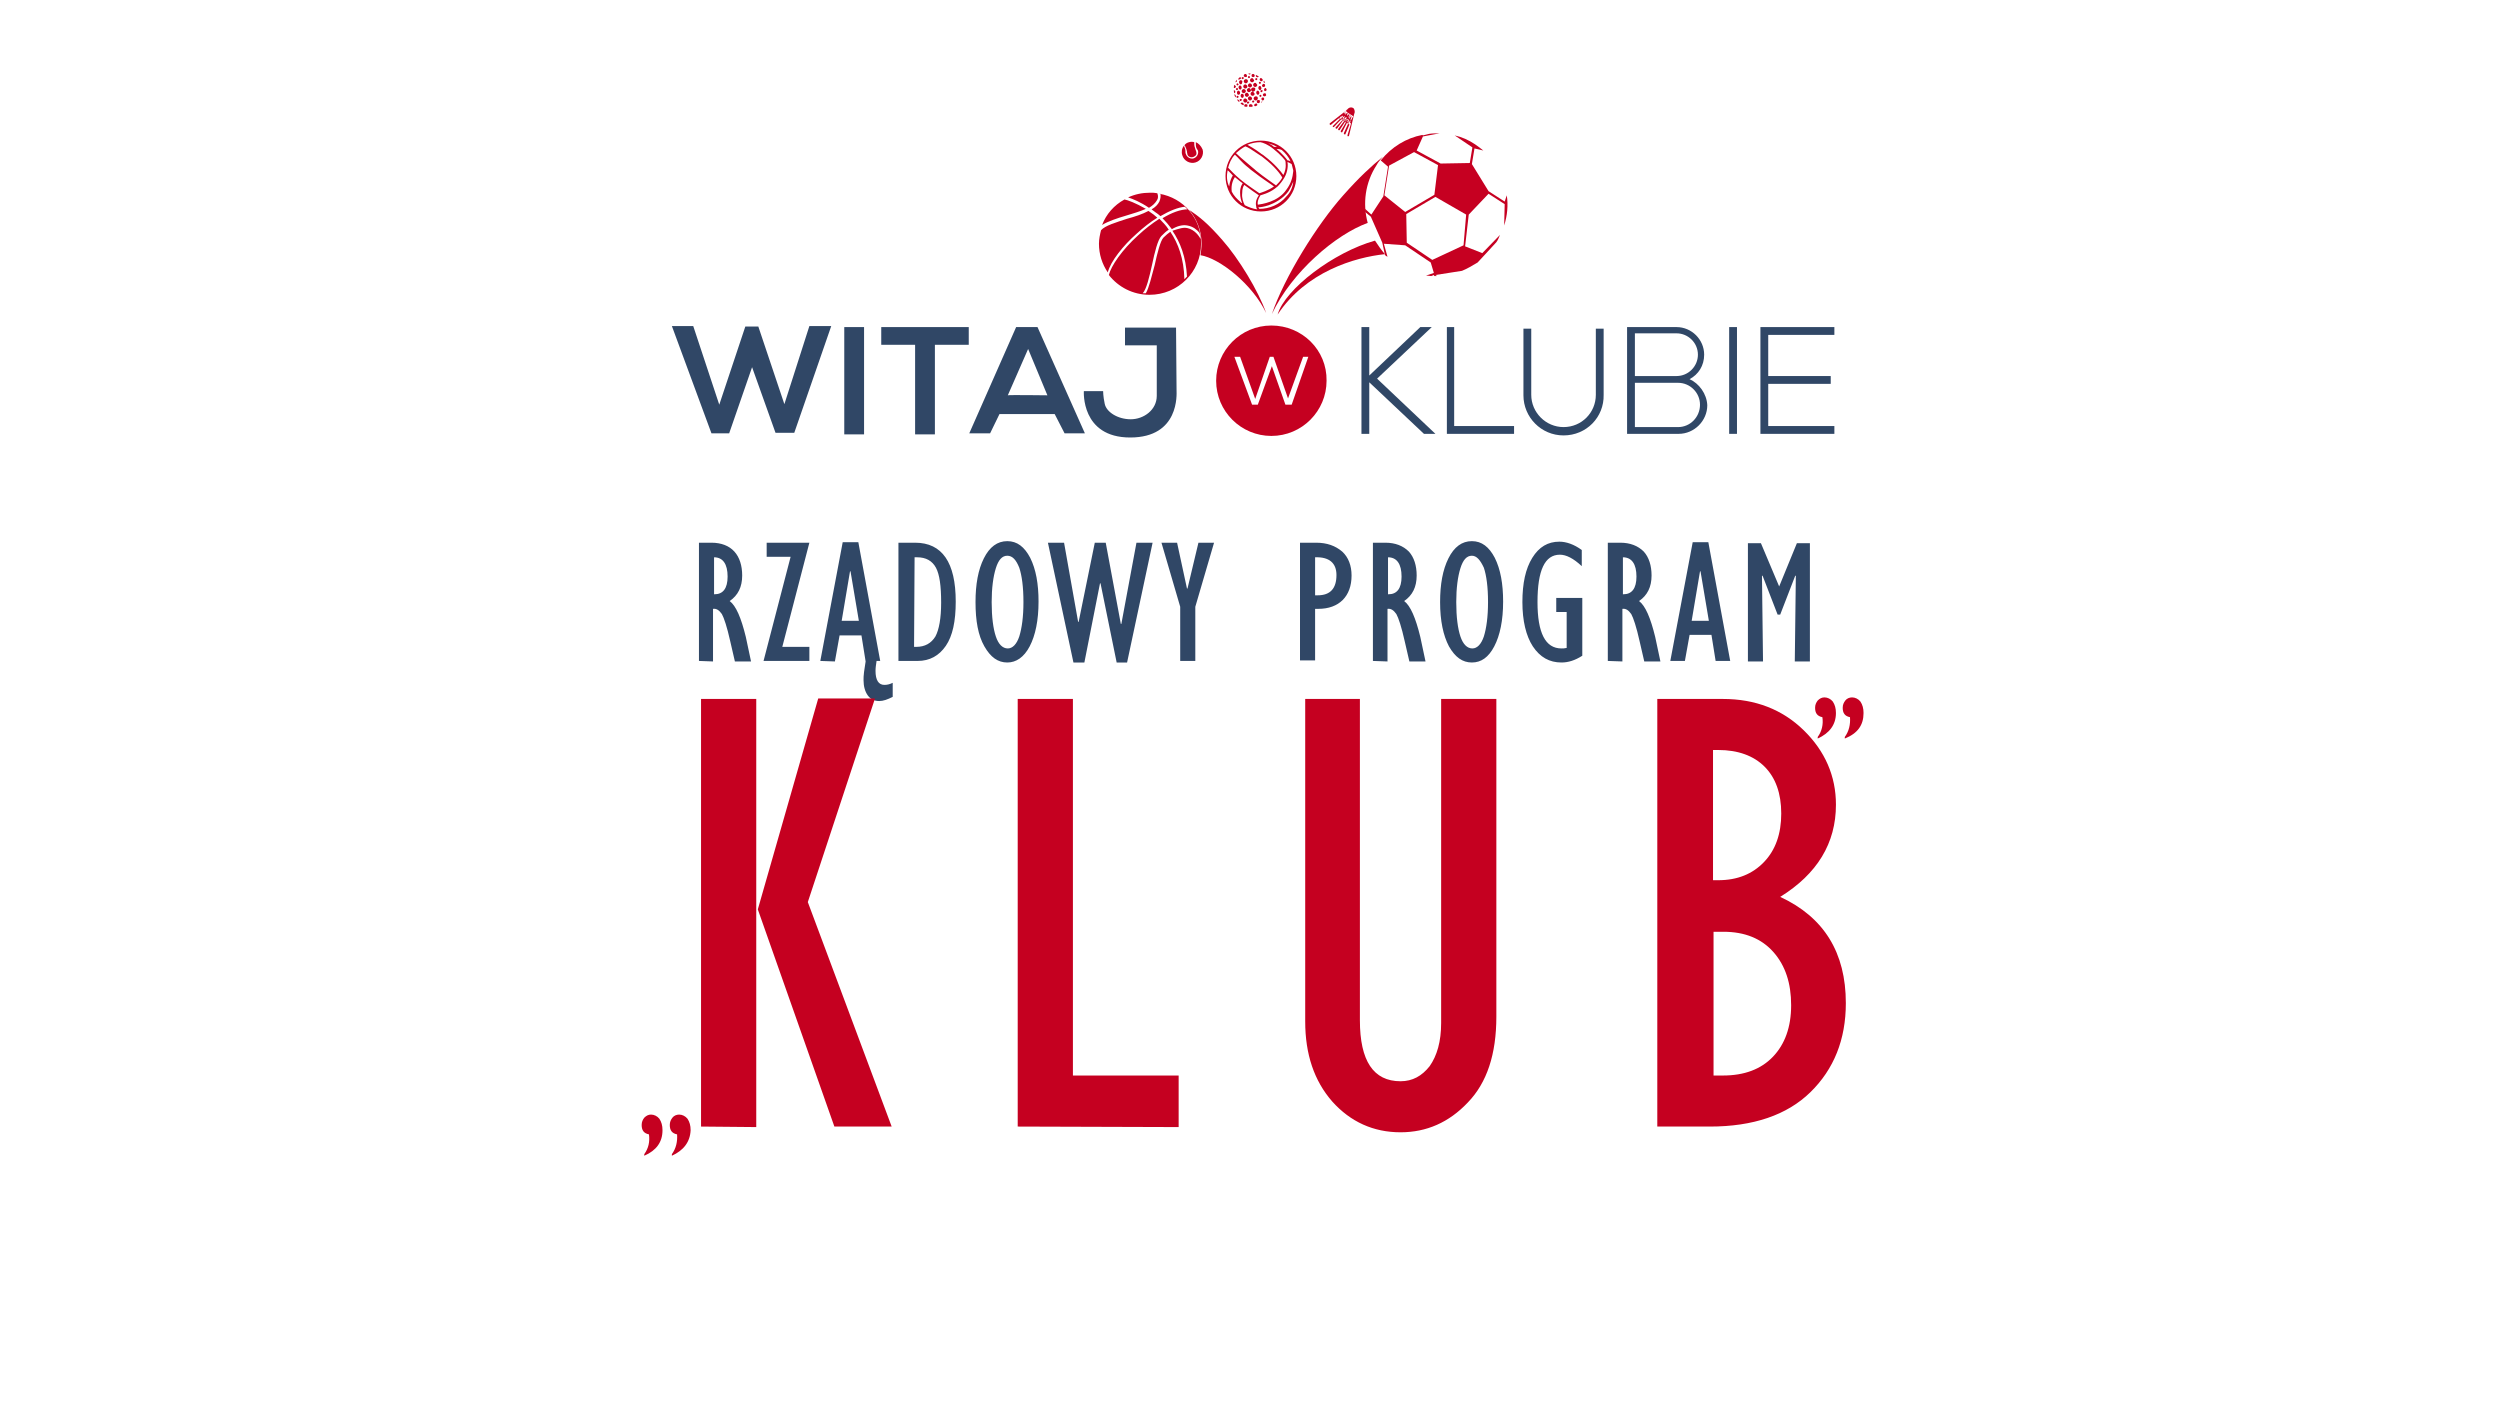 <?xml version="1.0" encoding="utf-8"?>
<!-- Generator: Adobe Illustrator 23.1.1, SVG Export Plug-In . SVG Version: 6.00 Build 0)  -->
<svg version="1.1" id="Warstwa_2" xmlns="http://www.w3.org/2000/svg" xmlns:xlink="http://www.w3.org/1999/xlink" x="0px" y="0px"
	 viewBox="0 0 480 270" style="enable-background:new 0 0 480 270;" xml:space="preserve">
<style type="text/css">
	.st0{fill:#304766;}
	.st1{fill:#C50020;}
	.st2{fill:#C60021;}
</style>
<path class="st0" d="M134.2,126.9v-22.7h2.4c1.9,0,3.4,0.6,4.4,1.7s1.5,2.7,1.5,4.6c0,2.2-0.8,3.8-2.4,4.9c1.2,0.9,2.2,3.2,3.1,6.9
	l1,4.7h-3.1l-0.9-3.9c-0.6-2.7-1.2-4.5-1.6-5.2c-0.5-0.7-1-1.1-1.7-1V127L134.2,126.9L134.2,126.9z M137.1,114.1h0.1
	c1.6,0,2.5-1.1,2.5-3.4c0-2.4-0.9-3.7-2.6-3.7V114.1z M146.6,126.9l5.2-20h-4.6v-2.7h8.2l-5.2,20h5.2v2.7H146.6z M157.5,126.9
	l4.3-22.8h3l4.2,22.8h-0.7c-0.1,0.7-0.2,1.3-0.2,1.9c0,1.8,0.6,2.7,1.7,2.7c0.5,0,1-0.1,1.6-0.4v2.7c-1,0.5-1.8,0.8-2.6,0.8
	c-1,0-1.7-0.4-2.2-1.1c-0.5-0.7-0.8-1.7-0.8-2.9c0-0.4,0-0.9,0.1-1.6l0.3-2l-0.8-5h-4.2l-0.9,5L157.5,126.9L157.5,126.9z
	 M164.9,119.2l-1.6-9.5h-0.1l-1.6,9.5H164.9z M172.5,126.9v-22.7h3.2c5.2,0,7.8,3.8,7.8,11.3c0,3.8-0.6,6.6-1.9,8.5
	c-1.3,1.9-3.1,2.9-5.4,2.9C176.1,126.9,172.5,126.9,172.5,126.9z M175.5,124.2h0.4c1.7,0,2.9-0.7,3.7-2c0.7-1.3,1.1-3.5,1.1-6.5
	c0-3.2-0.3-5.4-1-6.7c-0.7-1.3-1.9-2-3.6-2h-0.5L175.5,124.2L175.5,124.2z M193.4,127.2c-1.8,0-3.2-1-4.4-3.1
	c-1.2-2.1-1.7-4.9-1.7-8.5c0-3.4,0.5-6.2,1.6-8.4c1.1-2.2,2.6-3.3,4.5-3.3s3.3,1.1,4.4,3.2c1.1,2.2,1.6,5,1.6,8.4
	c0,3.6-0.6,6.5-1.7,8.6C196.6,126.2,195.1,127.2,193.4,127.2z M193.4,106.7c-1,0-1.7,0.8-2.2,2.4s-0.8,3.8-0.8,6.5
	c0,2.9,0.3,5.1,0.8,6.6s1.3,2.3,2.3,2.3c0.9,0,1.7-0.8,2.2-2.3c0.5-1.6,0.8-3.8,0.8-6.6c0-2.9-0.3-5.1-0.8-6.6
	C195.1,107.5,194.4,106.7,193.4,106.7z M206.1,127.2l-4.9-23h3.1l2.7,15.2h0.1l3.1-15.2h2.1l2.9,15.6h0.1l2.9-15.6h3.1l-4.9,23h-2
	l-3.1-15.2h-0.1l-3,15.2H206.1z M226.6,126.9v-10.4l-3.6-12.3h3l1.9,8.8h0.1l2.1-8.8h3l-3.6,12.3v10.4H226.6z M249.6,126.9v-22.7
	h3.1c2.1,0,3.7,0.6,5,1.7c1.2,1.1,1.8,2.7,1.8,4.6c0,2-0.6,3.6-1.7,4.7s-2.7,1.7-4.7,1.7h-0.6v9.9h-2.9L249.6,126.9L249.6,126.9z
	 M252.5,114.3h0.5c2.4,0,3.6-1.3,3.6-3.9c0-2.3-1.4-3.5-4.1-3.4V114.3z M263.6,126.9v-22.7h2.4c1.9,0,3.4,0.6,4.5,1.7
	c1,1.1,1.5,2.7,1.5,4.6c0,2.2-0.8,3.8-2.4,4.9c1.2,0.9,2.2,3.2,3.1,6.9l1,4.7h-3.1l-0.9-3.9c-0.6-2.7-1.2-4.5-1.6-5.2
	c-0.5-0.7-1-1.1-1.7-1V127L263.6,126.9L263.6,126.9z M266.5,114.1h0.1c1.6,0,2.5-1.1,2.5-3.4c0-2.4-0.9-3.7-2.6-3.7V114.1z
	 M282.6,127.2c-1.8,0-3.2-1-4.4-3.1c-1.1-2.1-1.7-4.9-1.7-8.5c0-3.4,0.5-6.2,1.6-8.4c1.1-2.2,2.6-3.3,4.5-3.3s3.3,1.1,4.4,3.2
	c1.1,2.2,1.6,5,1.6,8.4c0,3.6-0.6,6.5-1.7,8.6S284.4,127.2,282.6,127.2z M282.6,106.7c-1,0-1.7,0.8-2.2,2.4s-0.8,3.8-0.8,6.5
	c0,2.9,0.3,5.1,0.8,6.6s1.3,2.3,2.3,2.3c0.9,0,1.7-0.8,2.2-2.3c0.5-1.6,0.8-3.8,0.8-6.6c0-2.9-0.3-5.1-0.8-6.6
	C284.2,107.5,283.5,106.7,282.6,106.7z M303.8,114.8v11.1c-1.4,0.9-2.7,1.3-4,1.3c-2.3,0-4.1-1-5.5-3.1c-1.3-2-2-4.9-2-8.5
	c0-3.6,0.6-6.4,1.9-8.5s3-3.1,5.2-3.1c1.3,0,2.8,0.5,4.3,1.6v3.1c-1.6-1.5-3-2.2-4.2-2.2c-2.9,0-4.3,3-4.3,9.1
	c0,5.9,1.5,8.9,4.6,8.9c0.3,0,0.6,0,1-0.1v-6.9h-2v-2.7H303.8z M308.7,126.9v-22.7h2.4c1.9,0,3.4,0.6,4.5,1.7c1,1.1,1.5,2.7,1.5,4.6
	c0,2.2-0.8,3.8-2.4,4.9c1.2,0.9,2.2,3.2,3.1,6.9l1,4.7h-3.1l-0.9-3.9c-0.6-2.7-1.2-4.5-1.6-5.2c-0.5-0.7-1-1.1-1.7-1V127
	L308.7,126.9L308.7,126.9z M311.6,114.1h0.1c1.6,0,2.5-1.1,2.5-3.4c0-2.4-0.9-3.7-2.6-3.7V114.1z M320.7,126.9l4.3-22.8h3l4.2,22.8
	h-2.8l-0.8-5h-4.2l-0.9,5H320.7z M324.8,119.2h3.3l-1.6-9.5h-0.1L324.8,119.2z M341.6,112.6l3.4-8.3h2.5V127h-2.9l0.2-16.4l-0.1-0.1
	l-2.9,7.5h-0.5l-2.9-7.5l-0.1,0.1l0.2,16.4h-2.9v-22.7h2.5L341.6,112.6z"/>
<path class="st1" d="M134.6,216.3v-82.1h10.6v82.2L134.6,216.3L134.6,216.3z M160.2,216.3l-14.7-41.7l11.6-40.5H168l-12.9,39.1
	l16.1,43.1H160.2z M195.4,216.3v-82.1H206v72.3h20.3v9.9L195.4,216.3L195.4,216.3z M250.5,134.2h10.6v61.7c0,7.8,2.6,11.7,7.8,11.7
	c2.3,0,4.1-1,5.6-2.9c1.4-2,2.2-4.7,2.2-8.3v-62.2h10.6v61c0,7.2-1.8,12.7-5.5,16.5c-3.6,3.8-7.9,5.7-12.9,5.7
	c-5.2,0-9.6-2-13.1-5.9c-3.5-4-5.2-9.1-5.2-15.4v-61.9H250.5z M318.2,216.3v-82.1h12.6c6.2,0,11.4,2,15.5,6s6.2,8.8,6.2,14.3
	c0,7.4-3.6,13.3-10.7,17.7c8.4,3.9,12.6,10.7,12.6,20.4c0,7-2.3,12.7-6.8,17.1c-4.5,4.4-11,6.6-19.3,6.6H318.2z M328.9,169h1
	c3.7,0,6.6-1.2,8.8-3.5c2.2-2.3,3.3-5.4,3.3-9.3c0-3.9-1.1-6.9-3.2-9s-5.1-3.2-8.9-3.2h-1L328.9,169L328.9,169z M328.9,206.5h1.9
	c4.1,0,7.3-1.2,9.6-3.6c2.3-2.4,3.5-5.7,3.5-9.9s-1.1-7.6-3.4-10.2c-2.3-2.6-5.5-3.9-9.6-3.9H329v27.6L328.9,206.5L328.9,206.5z"/>
<path class="st1" d="M349,141.8v-0.3c0.8-1.1,1.1-2.4,0.9-3.8c-1-0.2-1.4-0.8-1.4-1.8c0-0.6,0.2-1,0.5-1.4c0.4-0.4,0.8-0.6,1.3-0.6
	c0.6,0,1.2,0.3,1.6,0.8c0.4,0.6,0.6,1.3,0.6,2.2C352.5,139.2,351.2,140.8,349,141.8z M354.2,141.8v-0.3c0.8-1.1,1.1-2.4,1-3.8
	c-1-0.2-1.4-0.8-1.4-1.8c0-0.6,0.2-1,0.5-1.4s0.8-0.6,1.3-0.6c0.6,0,1.2,0.3,1.6,0.8c0.4,0.6,0.6,1.3,0.6,2.2
	C357.8,139.2,356.7,140.8,354.2,141.8z M123.7,221.9v-0.3c0.8-1.1,1.1-2.4,0.9-3.8c-1-0.2-1.4-0.8-1.4-1.8c0-0.6,0.2-1,0.5-1.4
	c0.4-0.4,0.8-0.6,1.3-0.6c0.6,0,1.2,0.3,1.6,0.8c0.4,0.6,0.6,1.3,0.6,2.2C127.2,219.3,126,220.9,123.7,221.9z M129,221.9v-0.3
	c0.8-1.1,1.1-2.4,1-3.8c-1-0.2-1.4-0.8-1.4-1.8c0-0.6,0.2-1,0.5-1.4c0.3-0.4,0.8-0.6,1.3-0.6c0.6,0,1.2,0.3,1.6,0.8
	c0.4,0.6,0.6,1.3,0.6,2.2C132.5,219.3,131.2,220.9,129,221.9z"/>
<polygon class="st0" points="129,62.6 133.1,62.6 138.1,77.7 143.1,62.7 145.6,62.7 150.6,77.6 155.4,62.6 159.6,62.6 152.5,83.1 
	148.9,83.1 144.4,70.5 140,83.2 136.6,83.2 "/>
<path class="st0" d="M199.2,62.8h-4.1l-9,20.4h4l1.8-3.7h10.6l1.9,3.7h3.9L199.2,62.8z M193.5,75.9l3.9-8.9l3.7,8.9
	C201,75.9,193.6,75.8,193.5,75.9z"/>
<path class="st0" d="M216,66.3h6.1c0,0,0,7,0,9.7s-2.5,4.5-5,4.5s-4.7-1.4-5-3c-0.3-1.4-0.3-2.4-0.3-2.4h-3.7c0,0-0.6,8.9,8.9,8.9
	s8.9-8.4,8.9-9s-0.1-12.1-0.1-12.1H216V66.3z"/>
<rect x="162.1" y="62.8" class="st0" width="3.8" height="20.6"/>
<polygon class="st0" points="186,62.8 169.2,62.8 169.2,66.2 175.7,66.2 175.7,83.4 179.5,83.4 179.5,66.2 186,66.2 "/>
<rect x="332" y="62.8" class="st0" width="1.5" height="20.5"/>
<polygon class="st0" points="279.2,81.8 279.2,62.8 277.8,62.8 277.8,83.3 277.8,83.3 279.2,83.3 290.7,83.3 290.7,81.8 "/>
<polygon class="st0" points="352.2,64.3 352.2,62.8 339.5,62.8 338,62.8 338,62.8 338,83.3 338,83.3 339.5,83.3 352.2,83.3 
	352.2,81.8 339.5,81.8 339.5,73.7 351.5,73.7 351.5,72.2 339.5,72.2 339.5,64.3 "/>
<polygon class="st0" points="275.6,83.3 264.4,72.7 274.9,62.8 272.7,62.8 262.9,72.1 262.9,62.8 261.4,62.8 261.4,83.3 262.9,83.3 
	262.9,73.4 273.4,83.3 "/>
<path class="st0" d="M300.2,83.6c-4.3,0-7.7-3.5-7.7-7.7V63.1h1.5v12.7c0,3.4,2.8,6.2,6.2,6.2c3.5,0,6.2-2.8,6.2-6.2V63.1h1.5v12.7
	C308,80.1,304.6,83.6,300.2,83.6z"/>
<path class="st0" d="M324.4,72.8c1.7-0.9,2.8-2.6,2.8-4.7c0-2.9-2.4-5.3-5.3-5.3h-9.5v20.5h1l0,0h8.9c3,0,5.5-2.5,5.5-5.5
	C327.7,75.6,326.2,73.6,324.4,72.8z M321.9,64c2.2,0,4.1,1.8,4.1,4.1c0,2.2-1.8,4.1-4.1,4.1h-8V64H321.9z M322.2,82h-8.3v-8.5h8.3
	c2.3,0,4.2,1.9,4.2,4.2C326.4,80.1,324.5,82,322.2,82z"/>
<path class="st1" d="M244.1,62.5c-5.9,0-10.6,4.8-10.6,10.6c0,5.9,4.8,10.6,10.6,10.6c5.9,0,10.6-4.8,10.6-10.6
	C254.8,67.2,250,62.5,244.1,62.5z M248,77.7h-1.2l-2.6-7.4l-2.7,7.4h-1.1l-3.4-9.2h1.1l2.9,8.1l2.8-8.1h0.7l2.8,8l2.9-8h1L248,77.7z
	"/>
<path class="st2" d="M229.7,29.2c-0.1-0.2-0.1-0.4-0.2-0.6c-0.1-0.3-0.2-0.6-0.2-0.9c0-0.1,0-0.3,0-0.4c-0.3-0.1-0.7-0.1-1,0
	c-0.4,0.1-0.7,0.3-0.9,0.6c0.1,0.1,0.2,0.2,0.2,0.3c0.2,0.4,0.2,0.5,0.3,0.9c0,0.3,0.1,0.4,0.1,0.6l0,0c0.2,0.5,0.8,0.6,1.2,0.4
	S229.8,29.7,229.7,29.2L229.7,29.2z M229.6,27.3c0,0.1,0,0.2,0,0.3c0,0.3,0,0.5,0.1,0.8c0.1,0.2,0.3,0.5,0.3,0.5l0,0
	c0.2,0.6-0.2,1.3-0.8,1.5l0,0c-0.6,0.2-1.3-0.2-1.5-0.8l0,0c-0.1-0.2-0.1-0.4-0.1-0.6c0-0.3-0.1-0.6-0.2-0.8c0-0.1-0.1-0.2-0.1-0.2
	c-0.4,0.5-0.5,1.2-0.3,1.8c0.3,1.1,1.5,1.7,2.5,1.4c1.1-0.3,1.7-1.5,1.4-2.5C230.6,28,230.1,27.5,229.6,27.3z"/>
<path class="st2" d="M257.4,22.5l-0.3,0.3l-0.1-0.1L257.4,22.5L257.4,22.5z M259.1,23.9l0.1-0.2L259.1,23.9L259.1,23.9z M257.7,22.6
	l-0.2,0.3l0.2,0.1l0.2-0.3L257.7,22.6z M260,21.9L260,21.9l-1,4.2l-0.2,0.1l-0.1-0.2l0.7-2.3l-0.2-0.1l0,0.1l0.1-0.5l-0.1-0.1
	l-0.3,0.7l0.2,0.1l-0.8,1.9h-0.2l-0.1-0.2l1-2.2l-0.1,0L259,23l-0.1-0.1l-0.3,0.7l0,0l-0.9,1.8h-0.2l-0.1-0.2l1-1.7l0,0l0.4-0.6
	l-0.2-0.1l-0.1,0.2l0,0l-1.3,2h-0.2l-0.1-0.2l1.2-1.6l0,0l0.5-0.6l-0.2-0.1l-0.3,0.3l0,0l-1.4,1.9h-0.2l-0.1-0.2l1.4-1.5l0,0
	l0.4-0.6l-0.1-0.1l-0.3,0.3l0,0l-1.7,1.8h-0.2v-0.2l1.4-1.4l0.1,0l0.5-0.5l-0.1-0.1l-0.3,0.2l-0.1,0l-1.9,1.6l-0.2-0.1v-0.2l3.2-2.5
	c0-0.1,0.2-0.2,0.2-0.2c0.3-0.4,0.8-0.5,1.2-0.2C260.1,21.1,260.2,21.5,260,21.9z M259.8,22.3l-1.1-0.7l0,0l-0.1-0.1l0,0l-0.1-0.1
	l0,0l-0.1-0.1l0,0l0,0l-0.1,0.1l-0.3,0.3l0.1,0.1l0.2-0.2l0.1,0.1l-0.2,0.2l0.1,0.1l0.3-0.3l0.2,0.1l-0.2,0.3l0.1,0.1l0.3-0.3
	l0.1,0.1l-0.2,0.5l0.1,0.1l0.2-0.5l0.1,0.1l-0.3,0.5l0.1,0.1l0.3-0.5l0.1,0.1l-0.2,0.6l0.1,0.1l0.3-0.6l0.1,0L259.8,22.3z
	 M258.6,23.6l0.2,0.1l0.1-0.3l-0.1,0L258.6,23.6z M258.4,23l-0.2,0.4l0.2,0.1l0.2-0.4L258.4,23z M258,22.8l-0.2,0.3l0.2,0.1l0.2-0.3
	L258,22.8z"/>
<path class="st2" d="M242.1,27c-3.8,0-6.8,3-6.8,6.8c0,3.8,3,6.8,6.8,6.8c3.8,0,6.8-3,6.8-6.8C248.9,30,245.8,27,242.1,27z
	 M247.8,31c-0.3-0.2-0.5-0.2-0.6-0.2c-0.2-0.3-0.9-1.2-2.1-2.2c0.2,0,0.6,0,1,0.2C246.8,29.4,247.4,30.1,247.8,31z M245.2,28.2
	c-0.3,0-0.5,0-0.6,0c-0.3-0.3-0.7-0.5-1.1-0.7C244.1,27.7,244.7,27.9,245.2,28.2z M242,27.3c0.5,0.1,1.4,0.4,2.5,1.3
	c1.4,1.1,2.3,2.2,2.3,2.3c0,0.2,0.3,1.4-0.4,2.7c-0.4-0.6-1.7-2.2-3.7-3.7c-0.2-0.2-0.5-0.3-0.7-0.5c-1.2-0.9-2-1.3-2.5-1.6
	C240.2,27.5,241.1,27.3,242,27.3z M239.1,28.1c0.4,0.1,1.2,0.6,2.8,1.7c0.3,0.2,0.5,0.3,0.7,0.5c2.1,1.6,3.3,3.2,3.6,3.8
	c-0.3,0.6-0.9,1.2-1.2,1.5c-0.5-0.4-2.2-1.5-3.8-2.8c-0.4-0.4-1.1-0.9-1.4-1.2c-1.2-1-2-1.7-2.5-2.2
	C237.9,28.9,238.5,28.4,239.1,28.1z M237.1,29.7L237.1,29.7c0.6,0.5,1.3,1.5,2.6,2.5c0.3,0.3,0.6,0.5,1,0.8c1.5,1.2,3.4,2.4,3.9,2.8
	c-1.1,0.8-2.5,1.2-2.8,1.3c-0.4-0.3-2.4-1.6-3.6-2.6c-1.1-0.9-2-1.9-2.4-2.3C236,31.4,236.4,30.4,237.1,29.7z M235.7,32.7
	c0.3,0.2,0.6,0.6,1,1c-0.2,0.3-0.6,1.1-0.7,2.1C235.5,34.8,235.5,33.7,235.7,32.7z M238.2,38.8c-0.7-0.6-1.3-1.2-1.7-2
	c-0.2-1.3,0.3-2.4,0.6-2.8c0.4,0.3,0.7,0.6,1.1,0.9c0,0,0.3,0.2,0.4,0.3c-0.2,0.3-0.5,0.7-0.5,1.8c0,0.9,0.2,1.5,0.4,2
	C238.3,38.9,238.2,38.9,238.2,38.8z M239,39.4c-0.3-0.5-0.6-1.4-0.5-2.3c0-0.9,0.2-1.3,0.4-1.6c1.1,0.8,2.3,1.7,2.8,2
	c-0.7,1-0.6,1.7-0.5,2.2c0,0.2,0.1,0.4,0.2,0.5C240.6,40.1,239.8,39.8,239,39.4z M247,37.7c-1.3,1.6-3.3,2.4-5.2,2.4
	c0,0-0.1-0.1-0.2-0.3c0.4,0,1.1-0.1,2-0.4c1.1-0.4,2.7-1.2,3.8-2.7c0.4-0.7,0.7-1.3,0.9-1.8C248.2,35.9,247.8,36.9,247,37.7z
	 M247,36.4c-1.6,2.4-4.8,2.8-5.5,2.9c-0.1-0.4,0-1,0.5-1.8c0.3-0.1,1.6-0.4,2.8-1.3l0.5-0.4c0.4-0.4,0.9-1,1.3-1.7
	c0.7-1.2,0.7-2.5,0.6-3c0.2,0.1,0.5,0.2,0.8,0.4c0.1,0.4,0.2,0.8,0.3,1.2c0,0.1,0,0.1,0,0.2C248.2,34,247.9,35.2,247,36.4z"/>
<path class="st2" d="M234.7,46.1c-2.7-3.1-4.4-4.5-6.4-5.8c1.5,1.7,2.4,4,2.4,6.5c0,0.7-0.1,1.5-0.2,2.2c3.7,0.6,10,5.6,12.6,11.1
	C241.6,55.8,237.8,49.6,234.7,46.1z"/>
<path class="st2" d="M216.6,37.9c1.3-0.6,2.7-0.9,4.2-0.9c0.5,0,0.9,0,1.4,0.1c0.2,0.5,0.2,1-0.1,1.4c-0.3,0.5-0.8,1-1.5,1.4
	C219,38.8,217.5,38.2,216.6,37.9z M222.6,37.2c0.1,0,0.2,0,0.2,0c0.1,0.5,0,1-0.2,1.5c-0.3,0.6-0.8,1.1-1.5,1.5
	c0.3,0.2,0.5,0.4,0.8,0.6s0.6,0.4,0.9,0.7c1.7-1,3.4-1.7,4.7-1.8c0.2,0.2,0.3,0.3,0.5,0.5c-1.3,0-3,0.6-4.8,1.7
	c0.6,0.6,1.2,1.3,1.8,2.1c1-0.6,2.1-0.9,3-0.7c1.1,0.2,1.8,0.8,2.3,1.4c0.1,0.4,0.2,0.8,0.2,1.2c-0.2-0.5-1.1-1.8-2.5-2.1
	c-0.8-0.2-1.6,0.1-2.9,0.5c1.5,2.2,2.6,5,2.8,8.8c-0.2,0.2-0.3,0.3-0.5,0.5c-0.1-4-1.2-6.9-2.7-9.1c-0.4,0.3-0.8,0.6-1.3,1.1
	c-0.6,0.6-1.2,3-1.7,5.3c-0.6,2.2-1.1,4.4-1.7,5.4c-0.2,0-0.4,0-0.6,0c0.7-0.7,1.3-3.2,1.8-5.5c0.5-2.4,1.1-4.8,1.8-5.5
	c0.5-0.5,0.9-0.9,1.4-1.2c-0.5-0.8-1.2-1.5-1.8-2.1c-1.4,0.9-2.7,1.9-4.1,3.2c-3.1,2.8-5.2,5.9-5.6,7.6c1.8,2.3,4.6,3.8,7.8,3.8
	c5.5,0,9.9-4.4,9.9-9.8C230.7,41.9,227.2,38,222.6,37.2z M216.2,41.4c1.3-0.4,2.7-0.8,3.8-1.3c-1.9-1.1-3.5-1.7-4.1-1.8
	c-2,1.1-3.5,2.8-4.3,4.9C212.7,42.5,214.5,41.9,216.2,41.4z M218.2,44.9c1.3-1.2,2.7-2.3,4-3.1c-0.2-0.2-0.5-0.4-0.7-0.6
	c-0.3-0.2-0.7-0.5-1-0.7c-1.1,0.6-2.6,1.1-4.1,1.5c-2.1,0.7-4.2,1.3-5,2.2c-0.2,0.8-0.4,1.7-0.4,2.6c0,2,0.6,3.9,1.7,5.5
	C213.2,50.2,215.7,47.1,218.2,44.9z"/>
<path class="st2" d="M239.4,17.8c-0.2,0-0.4,0.2-0.4,0.4s0.2,0.4,0.4,0.4c0.2,0,0.4-0.2,0.4-0.4C239.6,17.9,239.6,17.8,239.4,17.8z
	 M239.8,16.9c-0.2,0-0.4,0.2-0.4,0.4s0.2,0.4,0.4,0.4c0.2,0,0.4-0.2,0.4-0.4C240.1,17.1,240,16.9,239.8,16.9z M239.1,18.9
	c-0.2,0-0.4,0.2-0.4,0.4s0.2,0.4,0.4,0.4c0.2,0,0.4-0.2,0.4-0.4S239.2,18.9,239.1,18.9z M238.2,19c-0.1,0-0.2,0.1-0.2,0.2
	c0,0.1,0.1,0.2,0.2,0.2c0.1,0,0.2-0.1,0.2-0.2C238.5,19.1,238.4,19,238.2,19z M238.8,17.1c-0.2,0-0.4,0.2-0.4,0.4s0.2,0.4,0.4,0.4
	c0.2,0,0.4-0.2,0.4-0.4S239,17.1,238.8,17.1z M239.6,19.5c-0.1,0-0.2,0.1-0.2,0.2c0,0.1,0.1,0.2,0.2,0.2c0.1,0,0.2-0.1,0.2-0.2
	C240,19.6,239.9,19.5,239.6,19.5z M238.5,18c-0.2,0-0.3,0.2-0.3,0.4s0.2,0.4,0.3,0.4c0.2,0,0.3-0.2,0.3-0.4
	C238.9,18.2,238.6,18,238.5,18z M240.6,19.3c-0.1,0-0.2,0.1-0.2,0.2c0,0.1,0.1,0.2,0.2,0.2s0.2-0.1,0.2-0.2
	C240.9,19.4,240.8,19.3,240.6,19.3z M241.5,17.4c-0.2,0-0.3,0.2-0.3,0.4s0.2,0.4,0.3,0.4c0.2,0,0.3-0.2,0.3-0.4
	S241.6,17.4,241.5,17.4z M240.5,17.6c-0.2,0-0.4,0.2-0.4,0.4s0.2,0.4,0.4,0.4c0.2,0,0.4-0.2,0.4-0.4
	C240.8,17.8,240.6,17.6,240.5,17.6z M240,18.5c-0.2,0-0.4,0.2-0.4,0.4s0.2,0.4,0.4,0.4c0.2,0,0.4-0.2,0.4-0.4S240.1,18.5,240,18.5z
	 M240.6,16.8c-0.2,0-0.4,0.2-0.4,0.4c0,0.2,0.2,0.4,0.4,0.4c0.2,0,0.4-0.2,0.4-0.4C241.1,16.9,240.9,16.8,240.6,16.8z M241.6,19.2
	c-0.2,0-0.3,0.1-0.3,0.3s0.1,0.3,0.3,0.3c0.2,0,0.3-0.1,0.3-0.3S241.9,19.2,241.6,19.2z M240.1,14.1c-0.1,0-0.3,0-0.4,0l0,0
	c0,0.1,0.1,0.2,0.2,0.2C240,14.3,240.1,14.3,240.1,14.1C240.1,14.1,240.1,14.1,240.1,14.1L240.1,14.1z M242.1,19.7L242.1,19.7
	c0.1,0,0.2-0.1,0.3-0.2c0,0,0,0-0.1,0S242.1,19.6,242.1,19.7z M239.1,14.2c-0.1,0-0.1,0-0.2,0.1s-0.1,0.2-0.1,0.3
	c0,0.1,0.2,0.2,0.4,0.2c0.2,0,0.3-0.2,0.2-0.3C239.4,14.3,239.2,14.2,239.1,14.2z M241.1,14.5c0,0.1,0.1,0.3,0.2,0.3
	c0.2,0.1,0.3,0,0.4-0.1l0,0c-0.2-0.1-0.3-0.2-0.5-0.3C241.2,14.4,241.2,14.4,241.1,14.5z M238.1,14.8c-0.2,0.1-0.3,0.3-0.4,0.4
	c0.1,0.1,0.2,0.1,0.4,0c0.2-0.1,0.2-0.2,0.2-0.3C238.1,14.9,238.1,14.8,238.1,14.8z M237.2,15.8c0.1,0,0.2-0.1,0.3-0.2
	c0-0.1,0-0.2,0-0.3C237.4,15.5,237.2,15.6,237.2,15.8z M237.6,18.4c-0.1,0-0.2,0.1-0.2,0.2c0,0.1,0.1,0.2,0.2,0.2
	c0.1,0,0.2-0.1,0.2-0.2S237.8,18.4,237.6,18.4z M241.1,19.9c-0.2,0-0.3,0.2-0.3,0.3s0.1,0.2,0.2,0.2s0.3-0.1,0.4-0.2v-0.1
	C241.4,19.9,241.2,19.8,241.1,19.9z M237,18.1c0,0.2,0.1,0.4,0.2,0.6c0.1-0.1,0.1-0.2,0.1-0.3C237.2,18.2,237.1,18.1,237,18.1z
	 M237.8,17.4c-0.2,0-0.3,0.2-0.3,0.4s0.1,0.4,0.3,0.4c0.2,0,0.3-0.2,0.3-0.4S237.9,17.4,237.8,17.4z M236.9,17.3L236.9,17.3
	c0,0.2,0,0.4,0.1,0.6c0.1,0,0.2-0.2,0.2-0.3C237.1,17.4,237,17.3,236.9,17.3z M240.1,20c-0.2,0-0.3,0.1-0.3,0.3c0,0.1,0,0.2,0.1,0.2
	c0,0,0,0,0.1,0s0.2,0,0.4,0c0.1,0,0.1-0.1,0.1-0.2C240.5,20.2,240.4,20,240.1,20z M239.2,20c-0.2,0-0.3,0.1-0.3,0.3v0.1
	c0.1,0.1,0.3,0.1,0.5,0.1c0.1,0,0.1-0.1,0.1-0.2C239.6,20.1,239.4,20,239.2,20z M241.1,18.5c-0.2,0-0.4,0.2-0.4,0.4s0.2,0.4,0.4,0.4
	c0.2,0,0.4-0.2,0.4-0.4C241.5,18.6,241.4,18.5,241.1,18.5z M238.2,15.4c-0.2,0-0.3,0.2-0.3,0.4c0,0.2,0.2,0.4,0.3,0.4
	c0.2,0,0.3-0.2,0.3-0.4C238.6,15.6,238.5,15.4,238.2,15.4z M238.6,14.8c-0.1,0-0.2,0.1-0.2,0.2s0.1,0.2,0.2,0.2
	c0.1,0,0.2-0.1,0.2-0.2S238.8,14.8,238.6,14.8z M238.1,16.4c-0.2,0-0.3,0.2-0.3,0.4c0,0.2,0.2,0.4,0.3,0.4c0.2,0,0.3-0.2,0.3-0.4
	C238.4,16.6,238.2,16.4,238.1,16.4z M239.2,15.2c-0.2,0-0.4,0.2-0.4,0.4c0,0.2,0.2,0.4,0.4,0.4c0.2,0,0.4-0.2,0.4-0.4
	S239.5,15.2,239.2,15.2z M237.6,16c-0.1,0-0.2,0.1-0.2,0.2c0,0.1,0.1,0.2,0.2,0.2s0.2-0.1,0.2-0.2C237.8,16.1,237.6,16,237.6,16z
	 M239.1,16.2c-0.2,0-0.4,0.2-0.4,0.4c0,0.2,0.2,0.4,0.4,0.4c0.2,0,0.4-0.2,0.4-0.4C239.5,16.4,239.2,16.2,239.1,16.2z M242.6,15.7
	c0,0.1,0.1,0.2,0.2,0.2c0.1,0,0.1,0,0.1,0c-0.1-0.1-0.1-0.3-0.2-0.4C242.6,15.6,242.6,15.6,242.6,15.7z M243,16.9
	c-0.1,0-0.3,0.1-0.3,0.3c0,0.2,0.1,0.3,0.2,0.3s0.3-0.1,0.3-0.3C243.1,17.1,243.1,16.9,243,16.9z M239.8,14.6
	c-0.1,0-0.2,0.1-0.2,0.2s0.1,0.2,0.2,0.2c0.1,0,0.2-0.1,0.2-0.2S239.9,14.6,239.8,14.6z M237.5,16.9c-0.1,0-0.2,0.1-0.2,0.2
	s0.1,0.2,0.2,0.2s0.2-0.1,0.2-0.2S237.6,16.9,237.5,16.9z M237,16.3c-0.1,0.2-0.1,0.4-0.1,0.6c0,0,0,0,0.1,0s0.3-0.1,0.3-0.3
	C237.1,16.4,237.1,16.3,237,16.3z M237.5,19.1L237.5,19.1c0.1,0.2,0.2,0.3,0.4,0.5c0.1-0.1,0.1-0.2,0-0.3
	C237.8,19.1,237.6,19.1,237.5,19.1z M238.5,19.7c-0.2,0-0.3,0.1-0.3,0.2c0.1,0.1,0.3,0.2,0.5,0.3c0.1,0,0.1-0.1,0.1-0.2
	C238.8,19.9,238.6,19.7,238.5,19.7z M242,15c-0.1,0.1-0.2,0.2-0.1,0.4c0.1,0.2,0.2,0.2,0.4,0.2c0.1-0.1,0.2-0.2,0.1-0.4
	C242.2,15,242.1,14.9,242,15z M242.6,16.1c0.2,0,0.3,0.1,0.3,0.3c0,0.2-0.1,0.3-0.3,0.3s-0.3-0.1-0.3-0.3
	C242.4,16.2,242.5,16.1,242.6,16.1z M242,18.2c-0.1,0-0.2,0.1-0.2,0.2s0.1,0.2,0.2,0.2s0.2-0.1,0.2-0.2S242.1,18.2,242,18.2z
	 M242.9,17.9c-0.1,0-0.3,0-0.4,0.2c-0.1,0.2,0,0.3,0.2,0.4c0.1,0,0.3,0,0.4-0.2C243.1,18.1,243,17.9,242.9,17.9z M241.9,15.7
	c-0.1,0-0.2,0.1-0.2,0.2c0,0.1,0.1,0.2,0.2,0.2s0.2-0.1,0.2-0.2C242.1,15.8,242,15.7,241.9,15.7z M242.2,17.3
	c-0.1,0-0.2,0.1-0.2,0.2c0,0.1,0.1,0.2,0.2,0.2c0.1,0,0.2-0.1,0.2-0.2C242.5,17.4,242.4,17.3,242.2,17.3z M242.5,18.7
	c-0.1,0-0.3,0.1-0.3,0.2c0,0.2,0,0.3,0.2,0.4c0.1,0,0.3-0.1,0.3-0.2C242.8,18.9,242.6,18.7,242.5,18.7z M241.2,15
	c-0.1,0-0.2,0.1-0.2,0.2s0.1,0.2,0.2,0.2c0.1,0,0.2-0.1,0.2-0.2S241.4,15,241.2,15z M240.4,15c-0.2,0-0.4,0.2-0.4,0.4
	c0,0.2,0.2,0.4,0.4,0.4c0.2,0,0.4-0.2,0.4-0.4C240.6,15.2,240.6,15,240.4,15z M240.6,14.2c-0.2,0-0.3,0.1-0.3,0.3
	c0,0.2,0.1,0.3,0.3,0.3c0.2,0,0.3-0.1,0.3-0.3C240.9,14.4,240.8,14.2,240.6,14.2z M241,15.9c-0.2,0-0.4,0.2-0.4,0.4s0.2,0.4,0.4,0.4
	c0.2,0,0.4-0.2,0.4-0.4C241.2,16,241.1,15.9,241,15.9z M241.9,16.5c-0.2,0-0.3,0.2-0.3,0.4s0.2,0.4,0.3,0.4c0.2,0,0.3-0.2,0.3-0.4
	C242.1,16.7,242.1,16.5,241.9,16.5z M240,16c-0.2,0-0.4,0.2-0.4,0.4c0,0.2,0.2,0.4,0.4,0.4c0.2,0,0.4-0.2,0.4-0.4
	C240.4,16.2,240.1,16,240,16z"/>
<path class="st2" d="M244.2,60.3c2.4-7.1,8.7-17.2,13.7-22.8c3.1-3.5,5.4-5.6,7.6-7.4c-0.4,0.5-0.9,1-1.2,1.6
	c-2.2,3.4-2.7,7.4-1.7,11.1C256.5,45,248,52.2,244.2,60.3z M264,46.2c-7.9,2.2-17.3,9.3-18.7,14.2c5.4-8.2,14.8-11,20.6-11.6
	C265.2,48,264.6,47.1,264,46.2z"/>
<path class="st2" d="M282.7,28.3l-0.5,3l-5.6,0.1l-4.6-2.5l1.2-2.7l3.2-0.6c-0.7,0-1.3,0-2,0.1l-1.2,0.3l-0.1-0.1
	c-3.1,0.6-5.9,2.3-8,4.9l1.4,1.2l-0.9,5.7l-2.3,3.5l-1.2-1.1c0,0.2,0,0.4,0,0.6l1.1,0.9l2.2,5l0.5,2.3c0.1,0.2,0.3,0.3,0.5,0.4
	l-0.7-2.5l4.1,0.3l4.9,3.3l0.6,2l-1.5,0.5c0.3,0,0.7,0.1,1,0.1l0.5-0.2l0.1,0.2c0.2,0,0.4,0,0.5,0c-0.1-0.1-0.2-0.1-0.3-0.2l5.1-0.8
	c1-0.4,2-1,3-1.6L285,49l2.3-2.5c0.3-0.4,0.5-0.9,0.7-1.4l-3.4,3.5l-3.3-1.3l0.7-6.1l3.8-4l3.1,2l-0.1,4.1c0.6-1.9,0.8-3.9,0.5-5.8
	l-0.4,1.2l-3.1-2l-3.2-5.2l0.5-3l1.7,0.4c-0.5-0.4-1-0.8-1.6-1.2c-1.2-0.8-2.5-1.4-3.9-1.7L282.7,28.3z M281,47.1l-6,2.8l-4.9-3.3
	l-0.1-5.5l5.6-3.3l5.9,3.4L281,47.1z M275.4,37.4l-5.6,3.3l-4-3.2l0.9-5.7l4.8-2.6l4.6,2.5L275.4,37.4z"/>
</svg>
